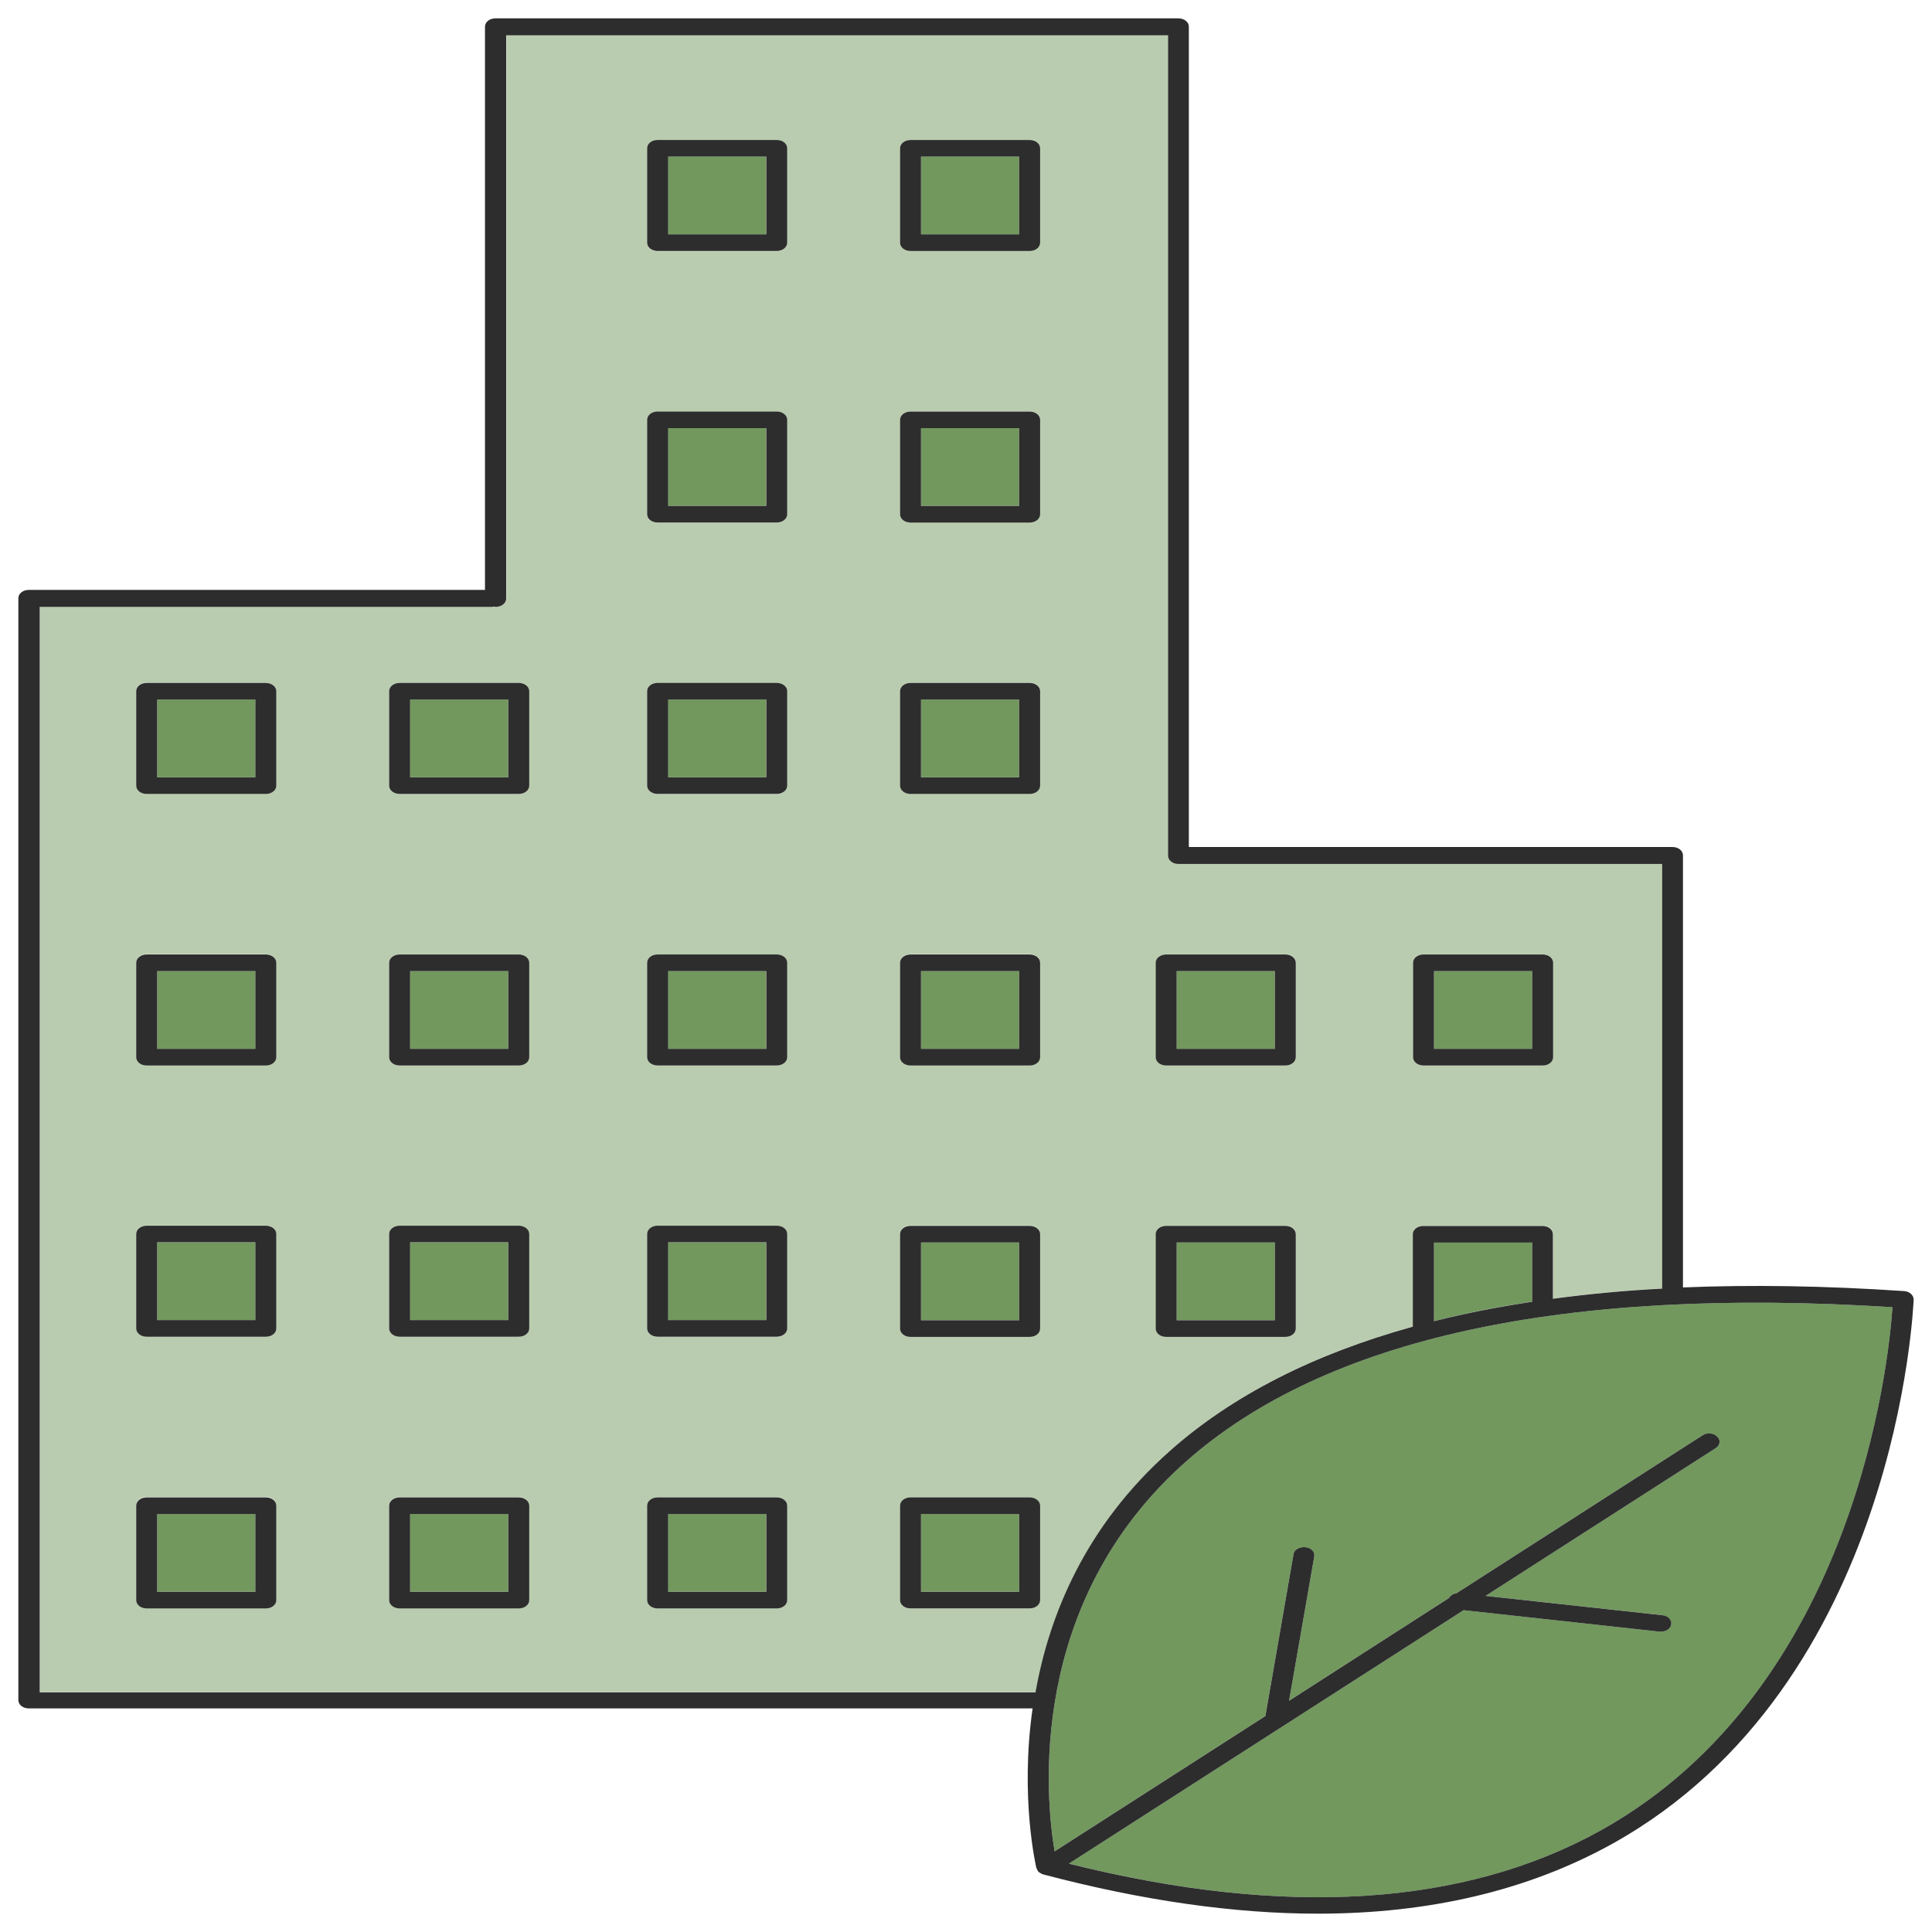 <svg width="102" height="102" viewBox="0 0 102 102" fill="none" xmlns="http://www.w3.org/2000/svg">
<path d="M13.481 65.594H8.299V69.7H13.481V65.594Z" fill="#72985E"/>
<path d="M13.481 51.266H8.299V55.372H13.481V51.266Z" fill="#72985E"/>
<path d="M13.481 79.93H8.299V84.036H13.481V79.93Z" fill="#72985E"/>
<path d="M53.807 36.93H48.625V41.036H53.807V36.93Z" fill="#72985E"/>
<path d="M53.807 65.594H48.625V69.7H53.807V65.594Z" fill="#72985E"/>
<path d="M53.807 51.266H48.625V55.372H53.807V51.266Z" fill="#72985E"/>
<path d="M26.834 36.93H21.652V41.036H26.834V36.93Z" fill="#72985E"/>
<path d="M26.834 51.266H21.652V55.372H26.834V51.266Z" fill="#72985E"/>
<path d="M13.481 36.93H8.299V41.036H13.481V36.93Z" fill="#72985E"/>
<path d="M26.834 79.93H21.652V84.036H26.834V79.93Z" fill="#72985E"/>
<path d="M75.709 65.595V69.745C77.348 69.333 79.086 68.99 80.902 68.718C80.902 68.701 80.891 68.683 80.891 68.666V65.586H75.709V65.595Z" fill="#72985E"/>
<path d="M62.621 77.155C54.183 84.622 55.202 94.923 55.678 97.74L66.806 90.597L68.29 82.06C68.334 81.823 68.611 81.656 68.91 81.682C69.209 81.718 69.419 81.937 69.386 82.174L68.057 89.79L76.495 84.367C76.572 84.236 76.716 84.139 76.893 84.113L89.881 75.777C90.114 75.628 90.468 75.654 90.656 75.839C90.845 76.023 90.811 76.304 90.579 76.453L78.432 84.253L87.755 85.271C88.054 85.306 88.265 85.526 88.231 85.763C88.198 85.982 87.955 86.14 87.689 86.14C87.667 86.14 87.633 86.14 87.611 86.14L77.27 85.008L56.431 98.389C67.836 101.241 77.292 100.661 84.511 96.634C97.975 89.149 99.714 71.908 99.913 69.012C82.529 67.907 69.984 70.644 62.621 77.155Z" fill="#72985E"/>
<path d="M80.891 51.266H75.709V55.372H80.891V51.266Z" fill="#72985E"/>
<path d="M53.807 22.602H48.625V26.708H53.807V22.602Z" fill="#72985E"/>
<path d="M53.807 8.273H48.625V12.38H53.807V8.273Z" fill="#72985E"/>
<path d="M67.304 65.594H62.122V69.7H67.304V65.594Z" fill="#72985E"/>
<path d="M67.304 51.266H62.122V55.372H67.304V51.266Z" fill="#72985E"/>
<path d="M26.834 65.594H21.652V69.7H26.834V65.594Z" fill="#72985E"/>
<path d="M40.443 79.93H35.261V84.036H40.443V79.93Z" fill="#72985E"/>
<path d="M40.443 51.266H35.261V55.372H40.443V51.266Z" fill="#72985E"/>
<path d="M40.443 22.602H35.261V26.708H40.443V22.602Z" fill="#72985E"/>
<path d="M40.443 36.93H35.261V41.036H40.443V36.93Z" fill="#72985E"/>
<path d="M40.443 65.594H35.261V69.7H40.443V65.594Z" fill="#72985E"/>
<path d="M40.443 8.273H35.261V12.38H40.443V8.273Z" fill="#72985E"/>
<path d="M61.801 76.566C65.09 73.653 69.375 71.476 74.601 70.029V65.15C74.601 64.904 74.845 64.711 75.155 64.711H81.444C81.754 64.711 81.998 64.904 81.998 65.15V68.555C83.836 68.309 85.763 68.133 87.767 68.019V45.601H62.233C61.923 45.601 61.68 45.408 61.68 45.162V1.852H26.735V31.588C26.735 31.834 26.491 32.027 26.181 32.027C26.148 32.027 26.115 32.018 26.093 32.009C26.059 32.009 26.037 32.027 26.004 32.027H2.109V89.323H54.693C55.424 85.261 57.328 80.523 61.813 76.557L61.801 76.566ZM74.601 50.822C74.601 50.576 74.845 50.383 75.155 50.383H81.444C81.754 50.383 81.998 50.576 81.998 50.822V55.805C81.998 56.051 81.754 56.244 81.444 56.244H75.155C74.845 56.244 74.601 56.051 74.601 55.805V50.822ZM61.026 50.822C61.026 50.576 61.27 50.383 61.58 50.383H67.869C68.179 50.383 68.423 50.576 68.423 50.822V55.805C68.423 56.051 68.179 56.244 67.869 56.244H61.58C61.27 56.244 61.026 56.051 61.026 55.805V50.822ZM61.026 65.15C61.026 64.904 61.27 64.711 61.58 64.711H67.869C68.179 64.711 68.423 64.904 68.423 65.15V70.134C68.423 70.38 68.179 70.573 67.869 70.573H61.58C61.27 70.573 61.026 70.38 61.026 70.134V65.15ZM47.518 7.827C47.518 7.581 47.761 7.388 48.072 7.388H54.361C54.671 7.388 54.914 7.581 54.914 7.827V12.811C54.914 13.056 54.671 13.249 54.361 13.249H48.072C47.761 13.249 47.518 13.056 47.518 12.811V7.827ZM47.518 22.155C47.518 21.91 47.761 21.717 48.072 21.717H54.361C54.671 21.717 54.914 21.91 54.914 22.155V27.139C54.914 27.385 54.671 27.578 54.361 27.578H48.072C47.761 27.578 47.518 27.385 47.518 27.139V22.155ZM47.518 36.484C47.518 36.239 47.761 36.045 48.072 36.045H54.361C54.671 36.045 54.914 36.239 54.914 36.484V41.468C54.914 41.714 54.671 41.907 54.361 41.907H48.072C47.761 41.907 47.518 41.714 47.518 41.468V36.484ZM47.518 50.813C47.518 50.567 47.761 50.374 48.072 50.374H54.361C54.671 50.374 54.914 50.567 54.914 50.813V55.797C54.914 56.042 54.671 56.235 54.361 56.235H48.072C47.761 56.235 47.518 56.042 47.518 55.797V50.813ZM47.518 65.141C47.518 64.896 47.761 64.703 48.072 64.703H54.361C54.671 64.703 54.914 64.896 54.914 65.141V70.125C54.914 70.371 54.671 70.564 54.361 70.564H48.072C47.761 70.564 47.518 70.371 47.518 70.125V65.141ZM14.588 84.454C14.588 84.699 14.345 84.892 14.034 84.892H7.745C7.435 84.892 7.192 84.699 7.192 84.454V79.47C7.192 79.224 7.435 79.031 7.745 79.031H14.034C14.345 79.031 14.588 79.224 14.588 79.47V84.454ZM14.588 70.125C14.588 70.371 14.345 70.564 14.034 70.564H7.745C7.435 70.564 7.192 70.371 7.192 70.125V65.141C7.192 64.896 7.435 64.703 7.745 64.703H14.034C14.345 64.703 14.588 64.896 14.588 65.141V70.125ZM14.588 55.797C14.588 56.042 14.345 56.235 14.034 56.235H7.745C7.435 56.235 7.192 56.042 7.192 55.797V50.813C7.192 50.567 7.435 50.374 7.745 50.374H14.034C14.345 50.374 14.588 50.567 14.588 50.813V55.797ZM14.588 41.468C14.588 41.714 14.345 41.907 14.034 41.907H7.745C7.435 41.907 7.192 41.714 7.192 41.468V36.484C7.192 36.239 7.435 36.045 7.745 36.045H14.034C14.345 36.045 14.588 36.239 14.588 36.484V41.468ZM27.942 84.463C27.942 84.708 27.698 84.901 27.388 84.901H21.099C20.789 84.901 20.545 84.708 20.545 84.463V79.479C20.545 79.233 20.789 79.04 21.099 79.04H27.388C27.698 79.04 27.942 79.233 27.942 79.479V84.463ZM27.942 70.134C27.942 70.38 27.698 70.573 27.388 70.573H21.099C20.789 70.573 20.545 70.38 20.545 70.134V65.15C20.545 64.904 20.789 64.711 21.099 64.711H27.388C27.698 64.711 27.942 64.904 27.942 65.15V70.134ZM27.942 55.805C27.942 56.051 27.698 56.244 27.388 56.244H21.099C20.789 56.244 20.545 56.051 20.545 55.805V50.822C20.545 50.576 20.789 50.383 21.099 50.383H27.388C27.698 50.383 27.942 50.576 27.942 50.822V55.805ZM27.942 41.477C27.942 41.722 27.698 41.916 27.388 41.916H21.099C20.789 41.916 20.545 41.722 20.545 41.477V36.493C20.545 36.247 20.789 36.054 21.099 36.054H27.388C27.698 36.054 27.942 36.247 27.942 36.493V41.477ZM41.561 84.471C41.561 84.717 41.317 84.91 41.007 84.91H34.718C34.408 84.91 34.164 84.717 34.164 84.471V79.487C34.164 79.242 34.408 79.049 34.718 79.049H41.007C41.317 79.049 41.561 79.242 41.561 79.487V84.471ZM41.561 70.143C41.561 70.388 41.317 70.581 41.007 70.581H34.718C34.408 70.581 34.164 70.388 34.164 70.143V65.159C34.164 64.913 34.408 64.72 34.718 64.72H41.007C41.317 64.72 41.561 64.913 41.561 65.159V70.143ZM41.561 55.814C41.561 56.06 41.317 56.253 41.007 56.253H34.718C34.408 56.253 34.164 56.06 34.164 55.814V50.83C34.164 50.585 34.408 50.392 34.718 50.392H41.007C41.317 50.392 41.561 50.585 41.561 50.83V55.814ZM41.561 41.486C41.561 41.731 41.317 41.924 41.007 41.924H34.718C34.408 41.924 34.164 41.731 34.164 41.486V36.502C34.164 36.256 34.408 36.063 34.718 36.063H41.007C41.317 36.063 41.561 36.256 41.561 36.502V41.486ZM41.561 27.157C41.561 27.403 41.317 27.596 41.007 27.596H34.718C34.408 27.596 34.164 27.403 34.164 27.157V22.173C34.164 21.927 34.408 21.734 34.718 21.734H41.007C41.317 21.734 41.561 21.927 41.561 22.173V27.157ZM41.561 12.828C41.561 13.074 41.317 13.267 41.007 13.267H34.718C34.408 13.267 34.164 13.074 34.164 12.828V7.844C34.164 7.599 34.408 7.406 34.718 7.406H41.007C41.317 7.406 41.561 7.599 41.561 7.844V12.828ZM48.072 84.919C47.761 84.919 47.518 84.726 47.518 84.48V79.496C47.518 79.251 47.761 79.058 48.072 79.058H54.361C54.671 79.058 54.914 79.251 54.914 79.496V84.48C54.914 84.726 54.671 84.919 54.361 84.919H48.072Z" fill="#B9CCAF"/>
<path d="M53.807 79.93H48.625V84.036H53.807V79.93Z" fill="#72985E"/>
<path d="M54.737 98.645C54.737 98.645 54.737 98.645 54.737 98.654C54.759 98.716 54.781 98.777 54.837 98.83C54.848 98.847 54.87 98.856 54.892 98.865C54.947 98.9 54.992 98.935 55.058 98.953C55.058 98.953 55.069 98.961 55.08 98.961C60.307 100.339 65.145 101.032 69.574 101.032C75.498 101.032 80.702 99.795 85.131 97.338C100.234 88.932 101.02 68.812 101.031 68.611C101.031 68.382 100.821 68.181 100.522 68.163C96.359 67.882 92.483 67.821 88.852 67.97V45.157C88.852 44.911 88.608 44.718 88.298 44.718H62.765V1.407C62.765 1.162 62.521 0.969 62.211 0.969H26.159C25.849 0.969 25.605 1.162 25.605 1.407V31.144H1.522C1.212 31.144 0.969 31.337 0.969 31.583V89.757C0.969 90.003 1.212 90.196 1.522 90.196H54.516C53.84 94.925 54.704 98.558 54.715 98.628L54.737 98.645ZM99.913 69.014C99.714 71.901 97.964 89.143 84.511 96.636C77.281 100.655 67.836 101.243 56.431 98.391L77.27 85.01L87.612 86.142C87.612 86.142 87.667 86.142 87.689 86.142C87.966 86.142 88.198 85.984 88.231 85.764C88.276 85.528 88.066 85.299 87.755 85.273L78.432 84.255L90.579 76.455C90.811 76.306 90.856 76.025 90.656 75.841C90.468 75.648 90.114 75.621 89.881 75.779L76.893 84.115C76.716 84.141 76.572 84.238 76.495 84.369L68.057 89.792L69.386 82.176C69.43 81.939 69.22 81.711 68.91 81.684C68.611 81.658 68.323 81.816 68.29 82.062L66.806 90.599L55.678 97.742C55.202 94.925 54.184 84.624 62.621 77.157C69.984 70.646 82.529 67.909 99.913 69.014ZM80.901 68.725C79.086 68.997 77.347 69.339 75.709 69.751V65.601H80.891V68.681C80.891 68.681 80.89 68.716 80.901 68.734V68.725ZM2.098 89.336V32.039H25.993C25.993 32.039 26.059 32.03 26.081 32.021C26.115 32.021 26.137 32.039 26.17 32.039C26.48 32.039 26.724 31.846 26.724 31.6V1.864H61.669V45.174C61.669 45.42 61.912 45.613 62.222 45.613H87.755V68.031C85.74 68.137 83.825 68.321 81.987 68.567V65.162C81.987 64.917 81.743 64.724 81.433 64.724H75.144C74.834 64.724 74.59 64.917 74.59 65.162V70.041C69.364 71.489 65.079 73.665 61.79 76.578C57.306 80.544 55.39 85.273 54.671 89.344H2.087L2.098 89.336Z" fill="#2D2D2D"/>
<path d="M41.007 7.391H34.718C34.408 7.391 34.165 7.584 34.165 7.829V12.813C34.165 13.059 34.408 13.252 34.718 13.252H41.007C41.317 13.252 41.561 13.059 41.561 12.813V7.829C41.561 7.584 41.317 7.391 41.007 7.391ZM40.454 12.374H35.272V8.268H40.454V12.374Z" fill="#2D2D2D"/>
<path d="M48.071 13.252H54.36C54.67 13.252 54.914 13.059 54.914 12.813V7.829C54.914 7.584 54.67 7.391 54.36 7.391H48.071C47.761 7.391 47.518 7.584 47.518 7.829V12.813C47.518 13.059 47.761 13.252 48.071 13.252ZM48.625 8.268H53.807V12.374H48.625V8.268Z" fill="#2D2D2D"/>
<path d="M41.007 21.727H34.718C34.408 21.727 34.165 21.92 34.165 22.165V27.149C34.165 27.395 34.408 27.588 34.718 27.588H41.007C41.317 27.588 41.561 27.395 41.561 27.149V22.165C41.561 21.92 41.317 21.727 41.007 21.727ZM40.454 26.71H35.272V22.604H40.454V26.71Z" fill="#2D2D2D"/>
<path d="M48.071 27.588H54.36C54.67 27.588 54.914 27.395 54.914 27.149V22.165C54.914 21.92 54.67 21.727 54.36 21.727H48.071C47.761 21.727 47.518 21.92 47.518 22.165V27.149C47.518 27.395 47.761 27.588 48.071 27.588ZM48.625 22.604H53.807V26.71H48.625V22.604Z" fill="#2D2D2D"/>
<path d="M41.007 36.055H34.718C34.408 36.055 34.165 36.248 34.165 36.493V41.477C34.165 41.723 34.408 41.916 34.718 41.916H41.007C41.317 41.916 41.561 41.723 41.561 41.477V36.493C41.561 36.248 41.317 36.055 41.007 36.055ZM40.454 41.039H35.272V36.932H40.454V41.039Z" fill="#2D2D2D"/>
<path d="M48.071 41.916H54.36C54.67 41.916 54.914 41.723 54.914 41.477V36.493C54.914 36.248 54.67 36.055 54.36 36.055H48.071C47.761 36.055 47.518 36.248 47.518 36.493V41.477C47.518 41.723 47.761 41.916 48.071 41.916ZM48.625 36.932H53.807V41.039H48.625V36.932Z" fill="#2D2D2D"/>
<path d="M41.007 50.391H34.718C34.408 50.391 34.165 50.584 34.165 50.829V55.813C34.165 56.059 34.408 56.252 34.718 56.252H41.007C41.317 56.252 41.561 56.059 41.561 55.813V50.829C41.561 50.584 41.317 50.391 41.007 50.391ZM40.454 55.374H35.272V51.268H40.454V55.374Z" fill="#2D2D2D"/>
<path d="M48.071 56.252H54.36C54.67 56.252 54.914 56.059 54.914 55.813V50.829C54.914 50.584 54.67 50.391 54.36 50.391H48.071C47.761 50.391 47.518 50.584 47.518 50.829V55.813C47.518 56.059 47.761 56.252 48.071 56.252ZM48.625 51.268H53.807V55.374H48.625V51.268Z" fill="#2D2D2D"/>
<path d="M41.007 64.711H34.718C34.408 64.711 34.165 64.904 34.165 65.15V70.133C34.165 70.379 34.408 70.572 34.718 70.572H41.007C41.317 70.572 41.561 70.379 41.561 70.133V65.15C41.561 64.904 41.317 64.711 41.007 64.711ZM40.454 69.695H35.272V65.588H40.454V69.695Z" fill="#2D2D2D"/>
<path d="M48.071 70.58H54.36C54.67 70.58 54.914 70.387 54.914 70.141V65.157C54.914 64.912 54.67 64.719 54.36 64.719H48.071C47.761 64.719 47.518 64.912 47.518 65.157V70.141C47.518 70.387 47.761 70.58 48.071 70.58ZM48.625 65.596H53.807V69.703H48.625V65.596Z" fill="#2D2D2D"/>
<path d="M41.007 79.055H34.718C34.408 79.055 34.165 79.248 34.165 79.493V84.477C34.165 84.723 34.408 84.916 34.718 84.916H41.007C41.317 84.916 41.561 84.723 41.561 84.477V79.493C41.561 79.248 41.317 79.055 41.007 79.055ZM40.454 84.039H35.272V79.932H40.454V84.039Z" fill="#2D2D2D"/>
<path d="M54.914 84.477V79.493C54.914 79.248 54.67 79.055 54.36 79.055H48.071C47.761 79.055 47.518 79.248 47.518 79.493V84.477C47.518 84.723 47.761 84.916 48.071 84.916H54.36C54.67 84.916 54.914 84.723 54.914 84.477ZM53.807 84.039H48.625V79.932H53.807V84.039Z" fill="#2D2D2D"/>
<path d="M14.034 36.055H7.745C7.435 36.055 7.191 36.248 7.191 36.493V41.477C7.191 41.723 7.435 41.916 7.745 41.916H14.034C14.344 41.916 14.588 41.723 14.588 41.477V36.493C14.588 36.248 14.344 36.055 14.034 36.055ZM13.481 41.039H8.299V36.932H13.481V41.039Z" fill="#2D2D2D"/>
<path d="M27.388 36.055H21.099C20.789 36.055 20.545 36.248 20.545 36.493V41.477C20.545 41.723 20.789 41.916 21.099 41.916H27.388C27.698 41.916 27.942 41.723 27.942 41.477V36.493C27.942 36.248 27.698 36.055 27.388 36.055ZM26.835 41.039H21.653V36.932H26.835V41.039Z" fill="#2D2D2D"/>
<path d="M14.034 50.391H7.745C7.435 50.391 7.191 50.584 7.191 50.829V55.813C7.191 56.059 7.435 56.252 7.745 56.252H14.034C14.344 56.252 14.588 56.059 14.588 55.813V50.829C14.588 50.584 14.344 50.391 14.034 50.391ZM13.481 55.374H8.299V51.268H13.481V55.374Z" fill="#2D2D2D"/>
<path d="M27.388 50.391H21.099C20.789 50.391 20.545 50.584 20.545 50.829V55.813C20.545 56.059 20.789 56.252 21.099 56.252H27.388C27.698 56.252 27.942 56.059 27.942 55.813V50.829C27.942 50.584 27.698 50.391 27.388 50.391ZM26.835 55.374H21.653V51.268H26.835V55.374Z" fill="#2D2D2D"/>
<path d="M14.034 64.711H7.745C7.435 64.711 7.191 64.904 7.191 65.15V70.133C7.191 70.379 7.435 70.572 7.745 70.572H14.034C14.344 70.572 14.588 70.379 14.588 70.133V65.15C14.588 64.904 14.344 64.711 14.034 64.711ZM13.481 69.695H8.299V65.588H13.481V69.695Z" fill="#2D2D2D"/>
<path d="M27.388 64.711H21.099C20.789 64.711 20.545 64.904 20.545 65.15V70.133C20.545 70.379 20.789 70.572 21.099 70.572H27.388C27.698 70.572 27.942 70.379 27.942 70.133V65.15C27.942 64.904 27.698 64.711 27.388 64.711ZM26.835 69.695H21.653V65.588H26.835V69.695Z" fill="#2D2D2D"/>
<path d="M14.034 79.055H7.745C7.435 79.055 7.191 79.248 7.191 79.493V84.477C7.191 84.723 7.435 84.916 7.745 84.916H14.034C14.344 84.916 14.588 84.723 14.588 84.477V79.493C14.588 79.248 14.344 79.055 14.034 79.055ZM13.481 84.039H8.299V79.932H13.481V84.039Z" fill="#2D2D2D"/>
<path d="M27.388 79.055H21.099C20.789 79.055 20.545 79.248 20.545 79.493V84.477C20.545 84.723 20.789 84.916 21.099 84.916H27.388C27.698 84.916 27.942 84.723 27.942 84.477V79.493C27.942 79.248 27.698 79.055 27.388 79.055ZM26.835 84.039H21.653V79.932H26.835V84.039Z" fill="#2D2D2D"/>
<path d="M61.569 56.252H67.859C68.168 56.252 68.412 56.059 68.412 55.813V50.829C68.412 50.584 68.168 50.391 67.859 50.391H61.569C61.259 50.391 61.016 50.584 61.016 50.829V55.813C61.016 56.059 61.259 56.252 61.569 56.252ZM62.123 51.268H67.305V55.374H62.123V51.268Z" fill="#2D2D2D"/>
<path d="M75.155 56.252H81.445C81.754 56.252 81.998 56.059 81.998 55.813V50.829C81.998 50.584 81.754 50.391 81.445 50.391H75.155C74.845 50.391 74.602 50.584 74.602 50.829V55.813C74.602 56.059 74.845 56.252 75.155 56.252ZM75.709 51.268H80.891V55.374H75.709V51.268Z" fill="#2D2D2D"/>
<path d="M61.569 70.58H67.859C68.168 70.58 68.412 70.387 68.412 70.141V65.157C68.412 64.912 68.168 64.719 67.859 64.719H61.569C61.259 64.719 61.016 64.912 61.016 65.157V70.141C61.016 70.387 61.259 70.58 61.569 70.58ZM62.123 65.596H67.305V69.703H62.123V65.596Z" fill="#2D2D2D"/>
</svg>

